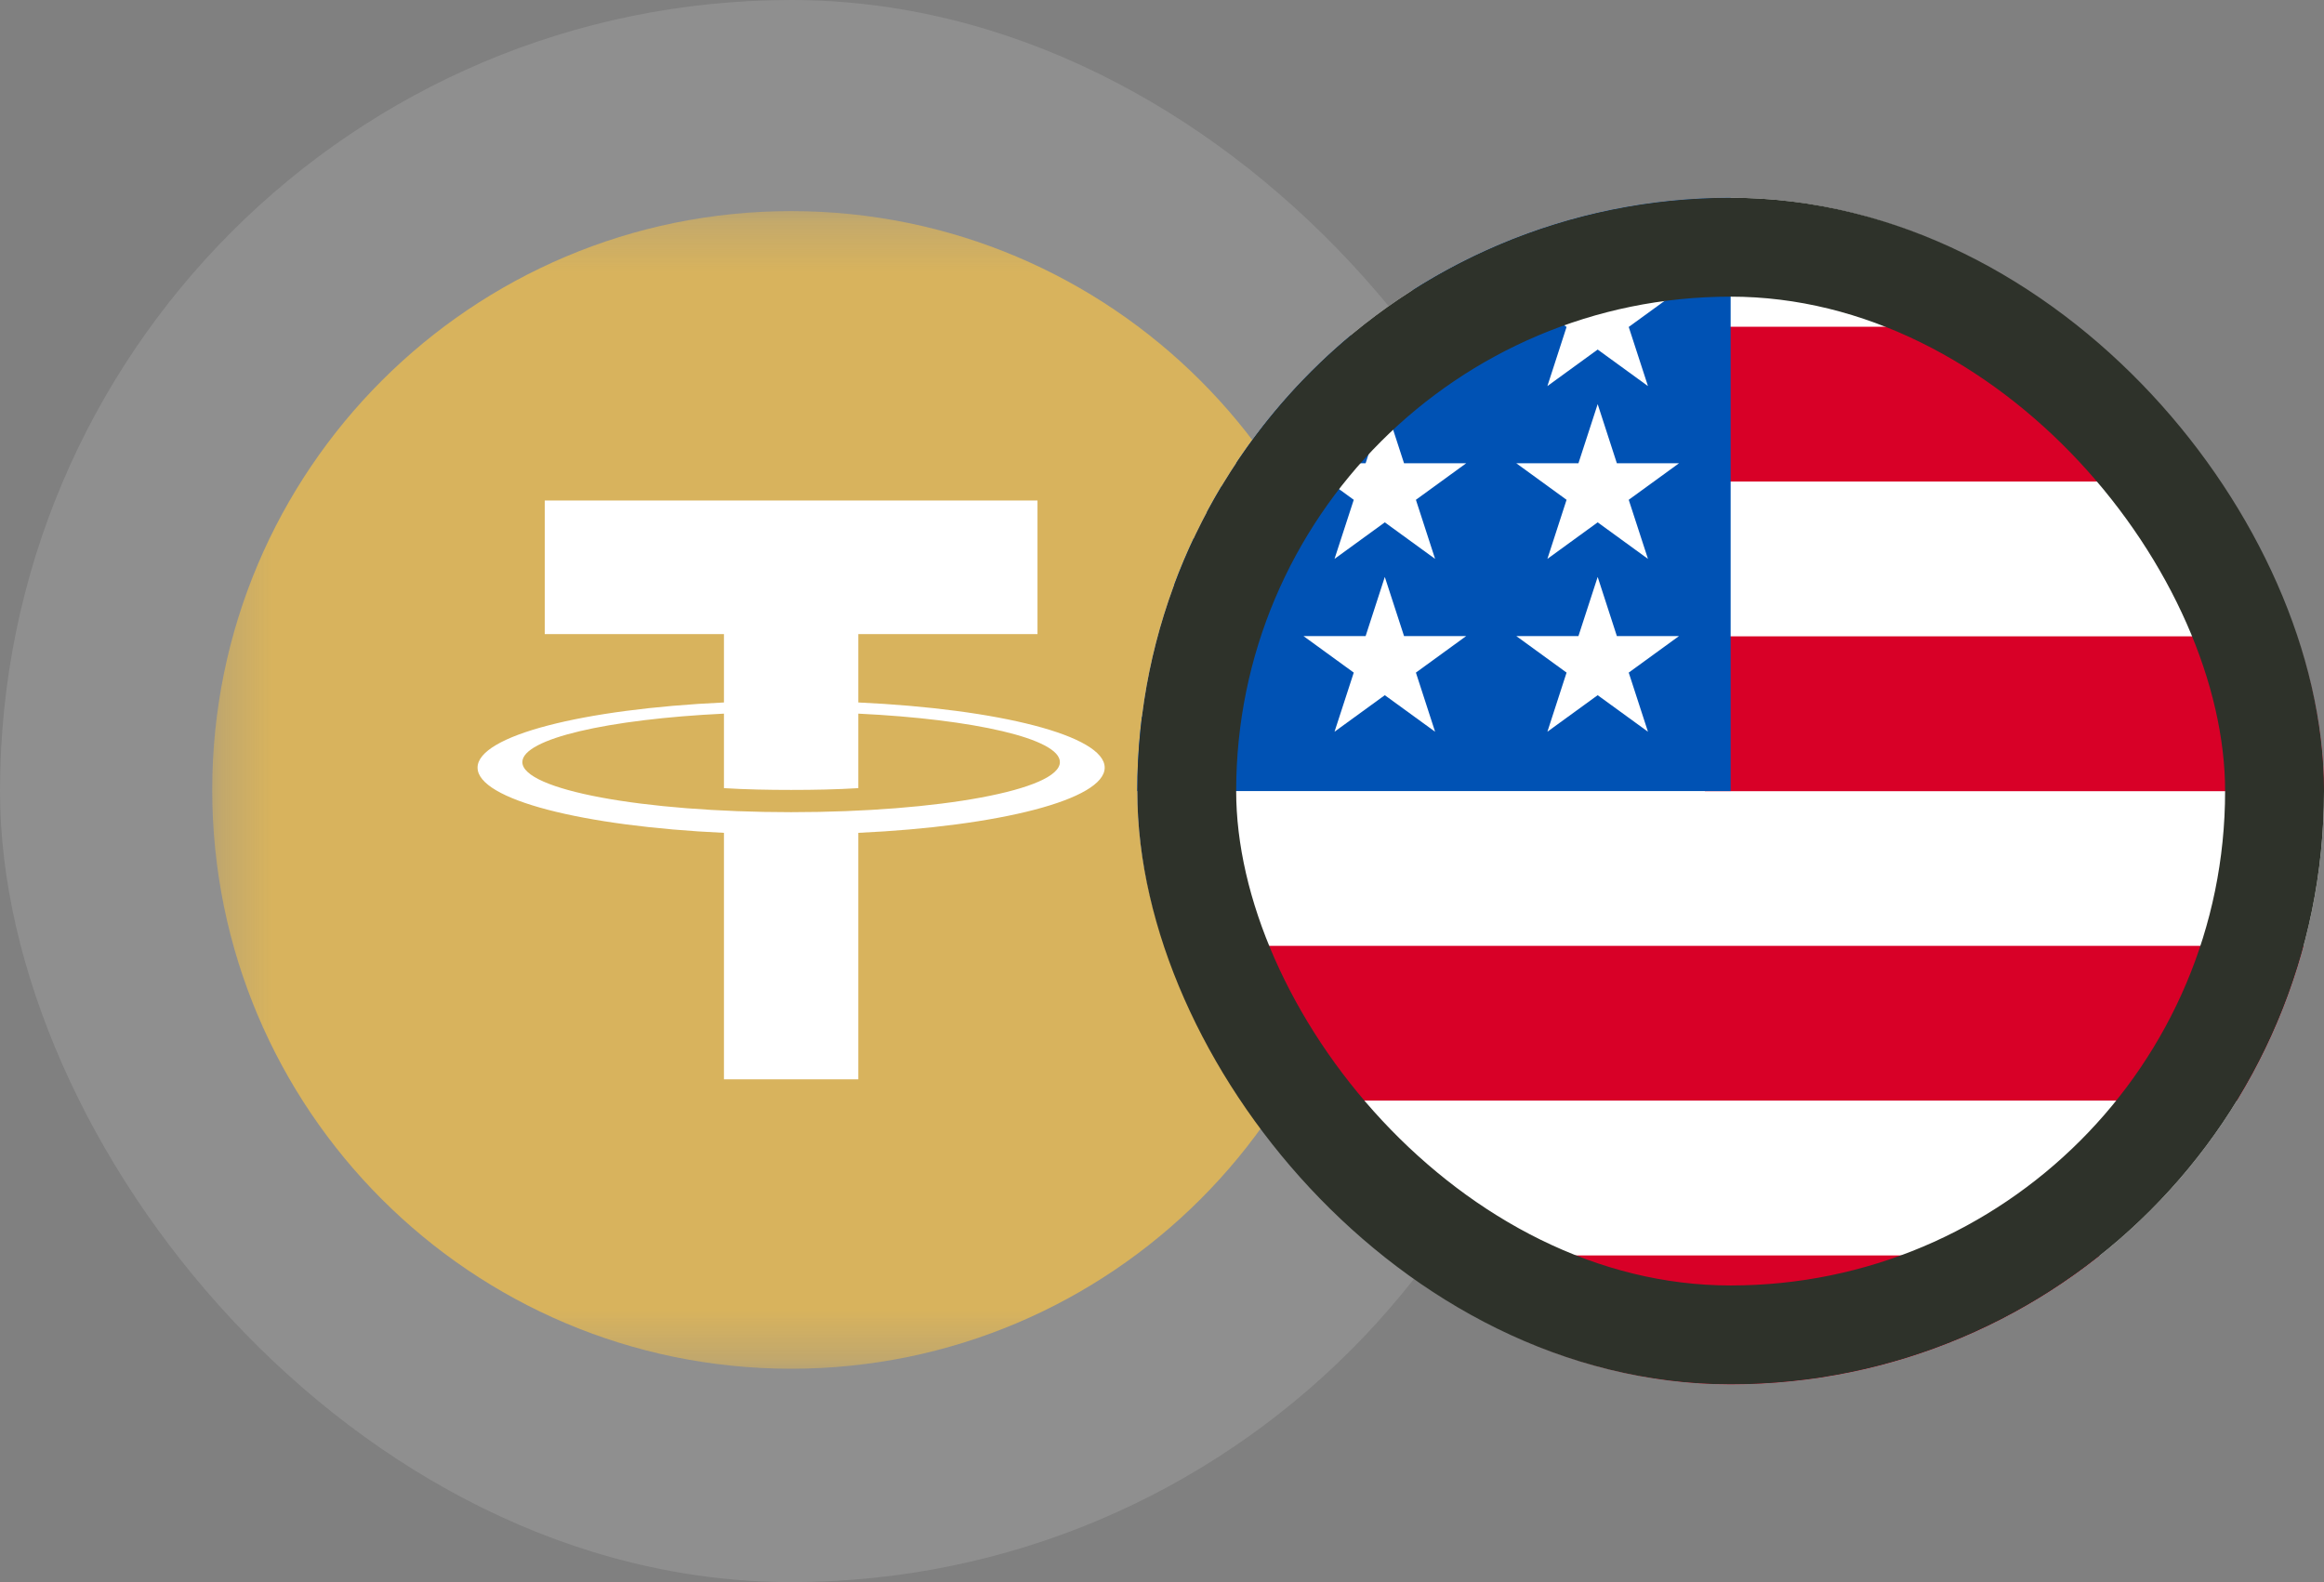 <svg width="47" height="32" viewBox="0 0 47 32" fill="none" xmlns="http://www.w3.org/2000/svg">
<rect x="0" y="0" width="47" height="32" fill="#808080" stroke="none"/>
<rect width="32" height="32" rx="16" fill="white" fill-opacity="0.12"/>
<g clip-path="url(#clip0_835_15378)">
<mask id="mask0_835_15378" style="mask-type:luminance" maskUnits="userSpaceOnUse" x="4" y="4" width="24" height="24">
<path d="M27.707 4.27H4.292V27.684H27.707V4.27Z" fill="white"/>
</mask>
<g mask="url(#mask0_835_15378)">
<path d="M16 27.684C22.466 27.684 27.707 22.443 27.707 15.977C27.707 9.511 22.466 4.27 16 4.27C9.534 4.27 4.292 9.511 4.292 15.977C4.292 22.443 9.534 27.684 16 27.684Z" fill="#D8B35D"/>
<path d="M22.341 15.526C22.341 14.88 20.207 14.34 17.358 14.208V12.825H20.982V10.123H11.017V12.825H14.641V14.208C11.792 14.34 9.658 14.88 9.658 15.526C9.658 16.173 11.792 16.713 14.641 16.845V21.83H17.358V16.845C20.207 16.713 22.341 16.173 22.341 15.526ZM16 16.427C12.998 16.427 10.564 15.973 10.564 15.414C10.564 14.942 12.298 14.547 14.641 14.434V15.941C15.076 15.968 15.529 15.977 16 15.977C16.471 15.977 16.924 15.968 17.358 15.941V14.434C19.702 14.547 21.435 14.942 21.435 15.414C21.435 15.973 19.002 16.427 16 16.427Z" fill="white"/>
</g>
</g>
<g clip-path="url(#clip1_835_15378)">
<rect x="23" y="4" width="24" height="24" rx="12" fill="white" fill-opacity="0.12"/>
<g clip-path="url(#clip2_835_15378)">
<path d="M35 28C41.627 28 47 22.627 47 16C47 9.373 41.627 4 35 4C28.373 4 23 9.373 23 16C23 22.627 28.373 28 35 28Z" fill="white"/>
<path d="M34.478 16.002H47C47 14.918 46.856 13.869 46.587 12.871H34.478V16.002Z" fill="#D80027"/>
<path d="M34.478 9.74H45.239C44.504 8.541 43.565 7.482 42.47 6.609H34.478V9.74Z" fill="#D80027"/>
<path d="M35 28.001C37.824 28.001 40.42 27.025 42.47 25.393H27.53C29.58 27.025 32.176 28.001 35 28.001Z" fill="#D80027"/>
<path d="M24.762 22.261H45.239C45.829 21.299 46.286 20.247 46.587 19.131H23.414C23.714 20.247 24.172 21.299 24.762 22.261Z" fill="#D80027"/>
<path d="M28.559 5.874H29.652L28.635 6.613L29.023 7.809L28.006 7.07L26.989 7.809L27.325 6.776C26.429 7.522 25.644 8.396 24.997 9.37H25.348L24.7 9.84C24.599 10.008 24.503 10.179 24.41 10.353L24.719 11.304L24.142 10.885C23.999 11.189 23.868 11.5 23.75 11.817L24.09 12.865H25.348L24.331 13.604L24.719 14.8L23.702 14.061L23.093 14.504C23.032 14.994 23 15.493 23 16H35C35 9.373 35 8.591 35 4C32.629 4 30.42 4.688 28.559 5.874ZM29.023 14.8L28.006 14.061L26.989 14.8L27.378 13.604L26.361 12.865H27.618L28.006 11.669L28.395 12.865H29.652L28.635 13.604L29.023 14.8ZM28.635 10.109L29.023 11.304L28.006 10.565L26.989 11.304L27.378 10.109L26.361 9.37H27.618L28.006 8.174L28.395 9.37H29.652L28.635 10.109ZM33.328 14.8L32.311 14.061L31.294 14.8L31.682 13.604L30.665 12.865H31.922L32.311 11.669L32.699 12.865H33.956L32.939 13.604L33.328 14.8ZM32.939 10.109L33.328 11.304L32.311 10.565L31.294 11.304L31.682 10.109L30.665 9.37H31.922L32.311 8.174L32.699 9.37H33.956L32.939 10.109ZM32.939 6.613L33.328 7.809L32.311 7.07L31.294 7.809L31.682 6.613L30.665 5.874H31.922L32.311 4.678L32.699 5.874H33.956L32.939 6.613Z" fill="#0052B4"/>
</g>
</g>
<rect x="24" y="5" width="22" height="22" rx="11" stroke="#2E322A" stroke-width="2"/>
<defs>
<clipPath id="clip0_835_15378">
<rect width="24" height="24" fill="white" transform="translate(4 4)"/>
</clipPath>
<clipPath id="clip1_835_15378">
<rect x="23" y="4" width="24" height="24" rx="12" fill="white"/>
</clipPath>
<clipPath id="clip2_835_15378">
<rect width="24" height="24" fill="white" transform="translate(23 4)"/>
</clipPath>
</defs>
</svg>
